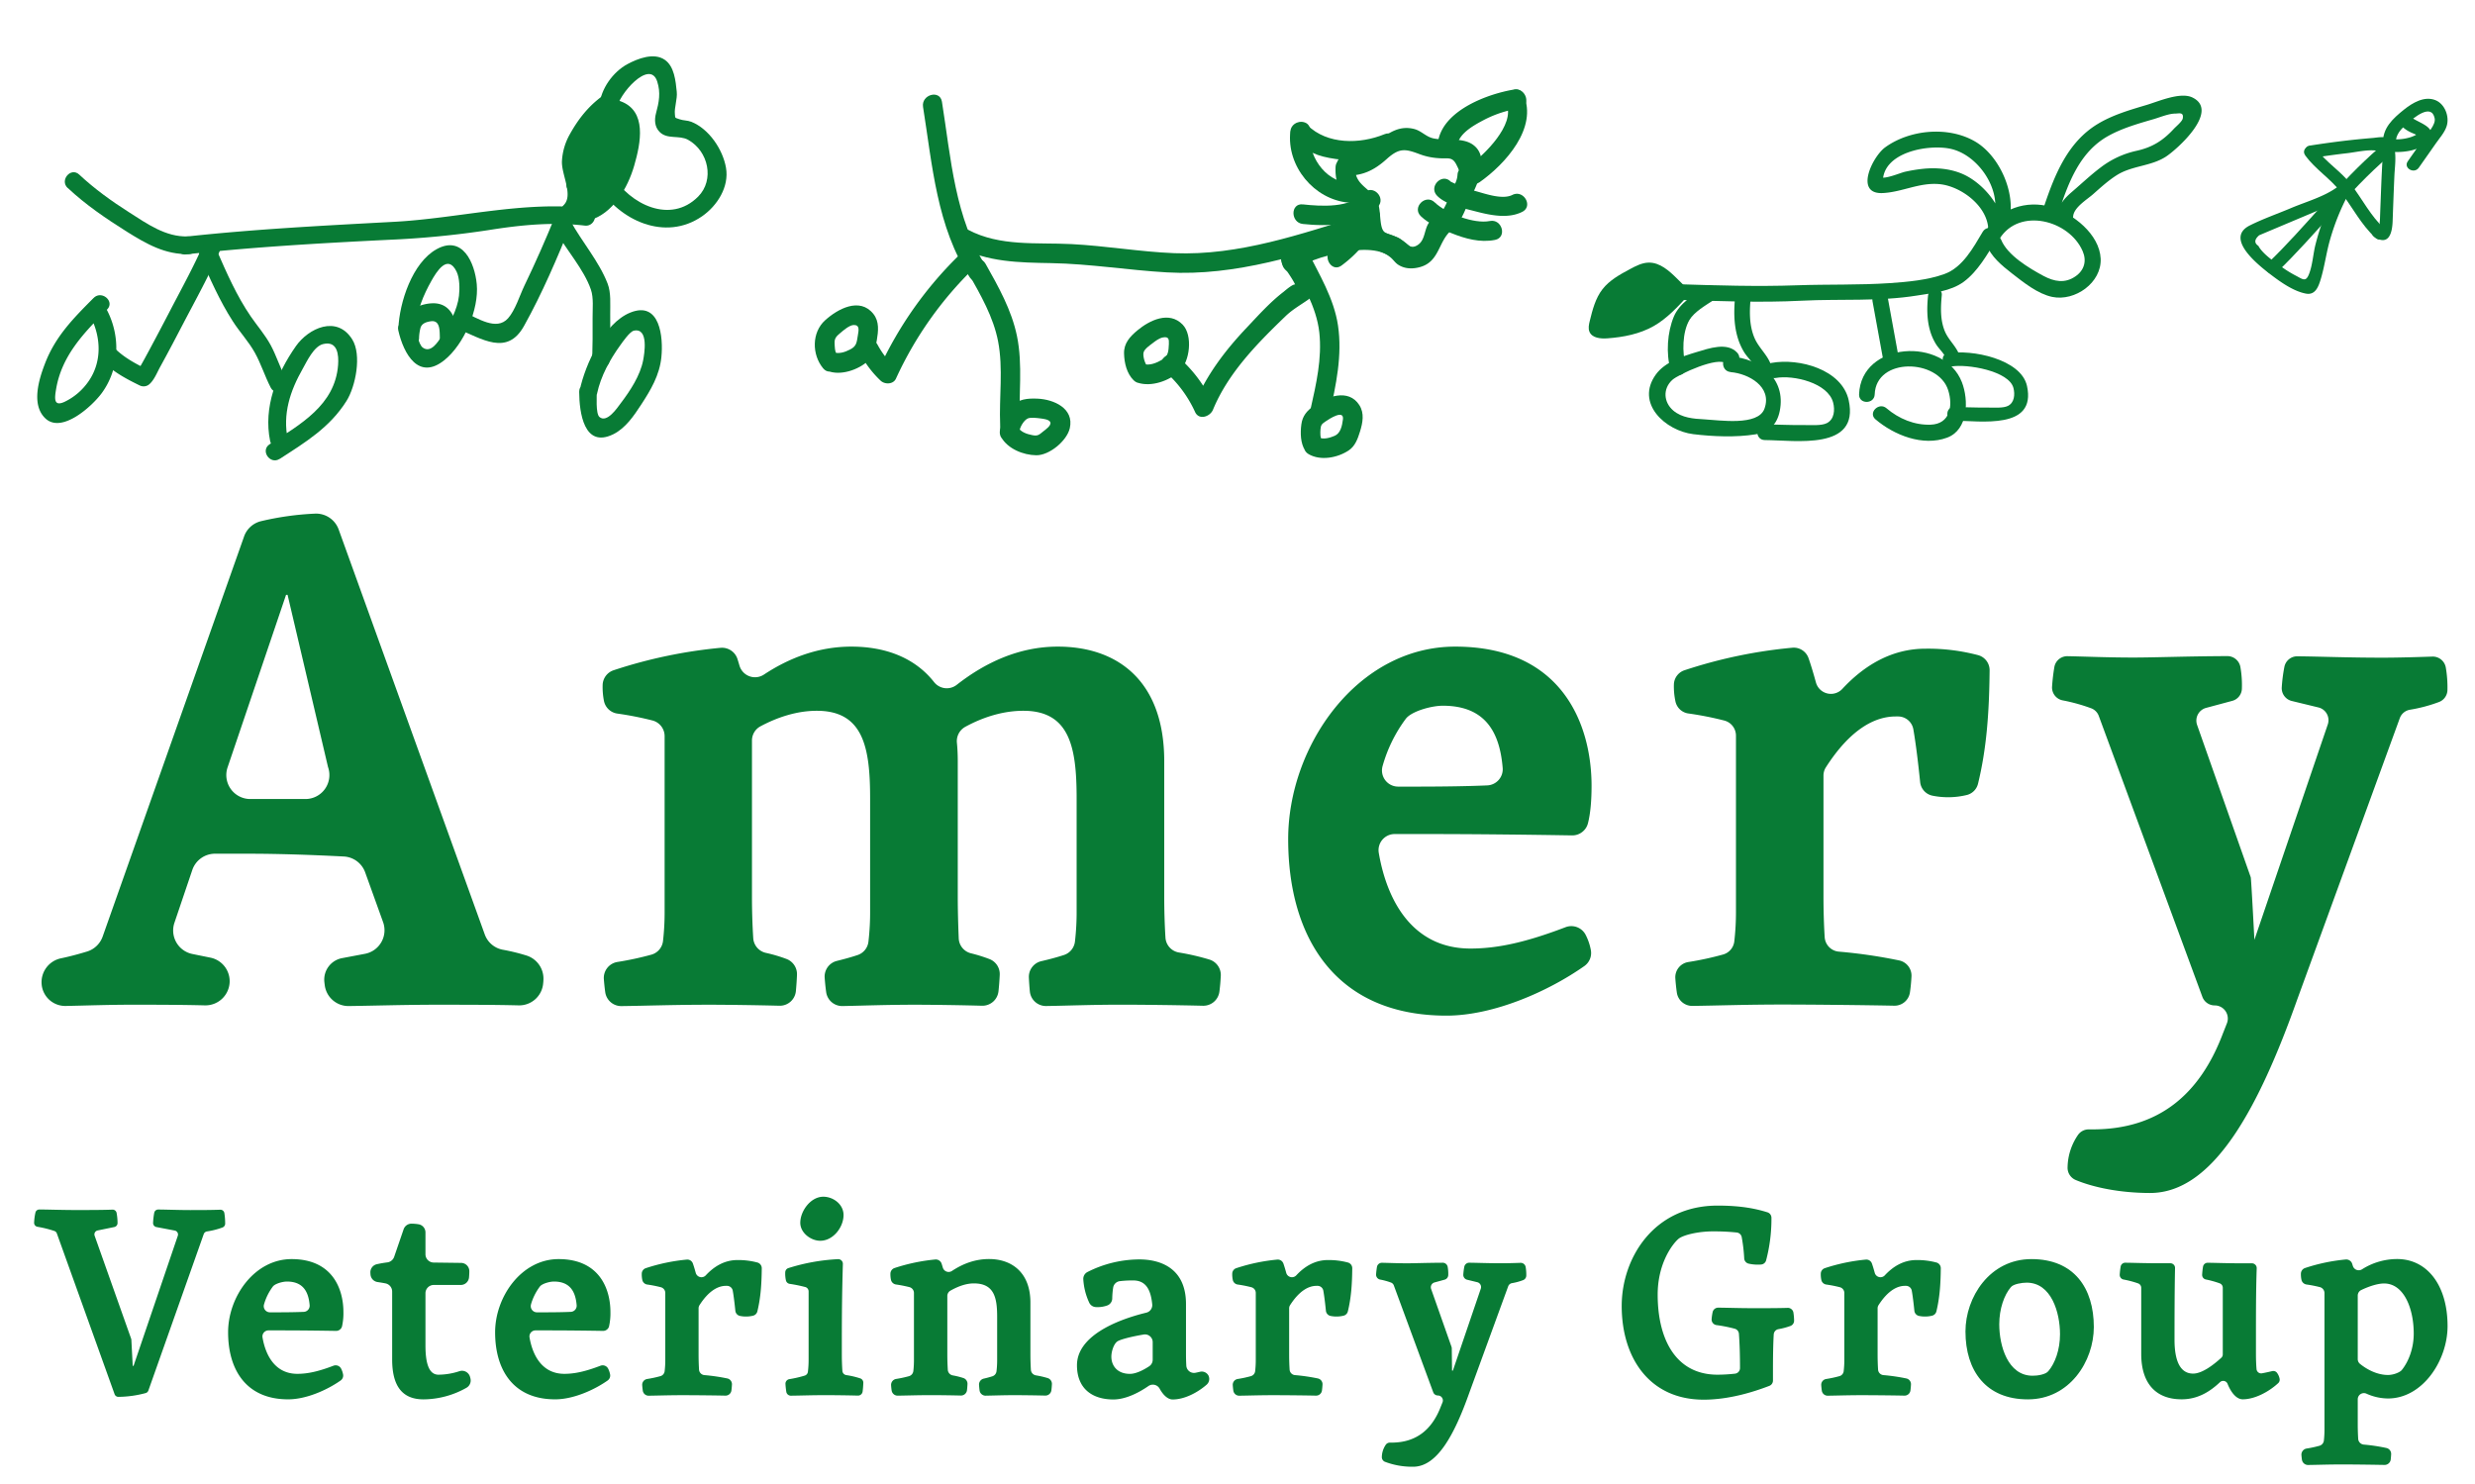 <svg id="Layer_1" data-name="Layer 1" xmlns="http://www.w3.org/2000/svg" viewBox="0 0 1634.62 980.02"><defs><style>.cls-1{fill:#087b35;}</style></defs><title>AmeryVets-logo-desktop</title><path class="cls-1" d="M1107.33,198c27.47.85,55.35,2,82.81.59,25.31-1.27,50.9.65,76-3.41,10.25-1.65,22.18-2.75,30.79-9.06,9.2-6.75,15.76-18.27,21.5-27.84,3.42-5.71-5.5-10.91-8.92-5.21-6.3,10.52-13.22,23.53-25.32,27.91-11,4-24.5,5.22-36,6-20.36,1.37-41,.72-61.35,1.44-26.4.94-53.07.08-79.47-.73-6.65-.21-6.64,10.12,0,10.32Z"/><path class="cls-1" d="M1114.9,191.23l-7.13-7.08c-5.29-5.24-11.45-10.86-18.9-10.71-4.4.08-8.47,2.22-12.36,4.3-6.66,3.58-13.52,7.32-18.16,13.29s-6.56,13.54-8.37,20.87c-.6,2.4-1.17,5-.19,7.28,1.79,4.1,7.33,4.61,11.8,4.28,10.62-.77,21.37-2.85,30.63-8.12,8.77-5,15.72-12.58,22.53-20"/><path class="cls-1" d="M1236.68,198.82l7.11,39c1.19,6.52,11.14,3.76,10-2.75l-7.11-39c-1.19-6.53-11.14-3.76-10,2.74Z"/><path class="cls-1" d="M1238.15,260.46c.86-24.66,42-23.57,48.54-2.73,3.29,10.44,1.18,22.26-11.51,22.75-10.81.41-21.12-3.93-29.24-10.85-5-4.29-12.36,3-7.3,7.3,12.25,10.44,31.29,18.08,47.34,12.12,14-5.2,14.36-24.78,9.73-36.68-11.71-30.11-66.67-26.77-67.88,8.09-.23,6.64,10.09,6.64,10.32,0Z"/><path class="cls-1" d="M1172.71,249.64c11.79-2.15,34.63,3.24,38,16.27,1.25,4.87.78,11-4.13,13.54-3.66,1.84-10.31,1.24-14.32,1.29-8.88.13-17.77-.37-26.65-.41-6.65,0-6.66,10.3,0,10.32,20,.09,62.7,7.17,55.37-26.3-4.47-20.36-32.79-28-51-24.66-6.52,1.19-3.76,11.14,2.75,9.95Z"/><path class="cls-1" d="M1143,245.77c11.6.92,27.67,9.54,22.33,24.18-4.22,11.58-29.7,7.53-39.78,7-7-.34-14.8-1-20.41-5.78-6.48-5.55-7-14.45-.67-20.25,4-3.66,30.75-16,35.6-10.66,4.48,4.93,11.76-2.39,7.3-7.3-6.59-7.25-18.79-2.83-26.75-.46-9.4,2.8-21,6.53-27,14.83-13.78,19.07,6.36,37.19,24.74,39.42,13,1.57,28.1,2.2,41,.12,9.11-1.46,14.31-6.51,16.1-15.5,4.27-21.51-13.16-34.43-32.51-36-6.62-.52-6.59,9.81,0,10.33Z"/><path class="cls-1" d="M1126.4,189.36c-7.66,5.14-17.23,10.94-20.91,19.74-4.32,10.32-5.26,24.45-2.14,35.13,1.86,6.36,11.83,3.65,10-2.75-2.46-8.42-2.22-22.1,2.35-30,3.2-5.51,10.75-9.75,15.95-13.23,5.49-3.68.33-12.63-5.21-8.92Z"/><path class="cls-1" d="M1146,195.63c-.86,8.84-1,17.9,1.42,26.52a40.9,40.9,0,0,0,4.55,10.54c2.53,4,6.52,7.15,8,11.8,2,6.32,11.94,3.62,9.95-2.74-2.27-7.29-8.42-11.89-11.29-18.87-3.56-8.62-3.18-18.15-2.28-27.25.64-6.61-9.68-6.56-10.33,0Z"/><path class="cls-1" d="M1288.7,242.08c10.28-1.88,38.19,2.82,41.09,14.18,1.08,4.24.67,9.63-3.61,11.8-3.18,1.61-9,1.08-12.47,1.13-7.75.11-15.5-.33-23.24-.36-5.79,0-5.8,9,0,9,17.43.08,54.66,6.24,48.26-22.93-3.89-17.75-36.58-24.39-52.42-21.5-5.69,1-3.28,9.71,2.39,8.68Z"/><path class="cls-1" d="M1273.4,195c-.76,7.7-.9,15.6,1.23,23.11a35.71,35.71,0,0,0,4,9.19c2.2,3.52,5.69,6.24,7,10.29,1.72,5.51,10.41,3.15,8.68-2.4-2-6.34-7.34-10.36-9.85-16.44-3.09-7.51-2.76-15.82-2-23.75.56-5.76-8.44-5.72-9,0Z"/><path class="cls-1" d="M1320.71,157.55c13.08-20.67,45.89-12.25,54.79,8.32,2.79,6.44,1.09,12.64-4.78,16.67-7,4.82-14,3.45-21.11-.33-9.34-5-23.81-13.61-27.93-23.84-2.45-6.09-12.44-3.43-10,2.74,3.44,8.56,10.12,14,17.31,19.62,7.51,5.82,16.88,13.37,26.4,15.36,15.06,3.14,32.74-9.42,32-25.27-.76-16.22-18.33-29.88-32.68-34.11-16.36-4.83-33.8,1.16-43,15.63-3.56,5.63,5.37,10.82,8.92,5.21Z"/><path class="cls-1" d="M1360.16,138.59c6.23-18.71,13.71-38.23,31.73-48.51,9.4-5.36,20.13-8.37,30.48-11.39,4.34-1.26,9.78-3.63,14.31-3.68,2.38,0,5.72-1.21,4.93,3.22-.37,2-4.44,5.3-5.79,6.76-7.31,7.91-14.26,12.28-24.79,14.62a59.9,59.9,0,0,0-23.58,10.93c-6.52,4.9-12.47,10.55-18.65,15.85-5.64,4.85-9.46,9-9.91,16.62-.39,6.64,9.93,6.61,10.32,0,.36-6,9.12-11.18,13.14-14.72,5-4.42,10-9,15.64-12.58,10.14-6.42,22.58-5.78,32.59-12.31,7.56-5,35.61-30.16,17.44-39-7.93-3.86-22.45,2.57-30.16,4.87-11.12,3.31-22.74,6.66-32.71,12.77-19.47,11.92-28,33.07-35,53.81-2.1,6.31,7.87,9,10,2.74Z"/><path class="cls-1" d="M1327.09,145.14c4.24-17.91-6.6-42.23-22.48-51.59-17.58-10.37-43.17-8.09-59.52,3.75-8.43,6.11-20.58,31.12-1.61,30.21,12.78-.61,24.2-7.13,37.45-5.89,13.84,1.29,31.18,13.95,32.21,29.1.45,6.59,10.78,6.64,10.32,0-1-14.84-14.37-30.46-27.84-36.06-7.85-3.26-16.57-4-25-3.22a100.45,100.45,0,0,0-12.42,2c-3.43.76-13.78,5.43-17.15,3.44l2.56,4.46c-1.59-21,30.8-26.54,45.5-22.86,17.29,4.32,32.26,25.84,28,43.88-1.52,6.46,8.43,9.22,10,2.75Z"/><path class="cls-1" d="M1503.78,179.83c25.46-24.45,46.89-53.33,73.69-76.38,4.11-3.53-1.86-9.46-6-6-26.8,23-48.23,51.93-73.69,76.38-3.91,3.76,2,9.71,6,6Z"/><path class="cls-1" d="M1544.08,123.25c-8.73,6.6-20.79,9.88-30.83,14.12-9,3.81-18.58,7.12-27.35,11.52-17.16,8.61,6.28,26.71,14.19,32.74,6.36,4.84,14.82,10.8,22.9,12.29,6.07,1.12,8.19-4.39,9.7-9.37,2.65-8.72,3.73-17.91,6.32-26.69a153.17,153.17,0,0,1,11.66-29c2.57-4.77-4.7-9-7.26-4.25a168.57,168.57,0,0,0-14,36.37c-1.72,6.44-2,14.05-4.48,20.19-2.12,5.31-4.11,3.23-8.7.87a75.62,75.62,0,0,1-8.14-4.93c-5-3.47-13.57-9.15-16.55-14.73q-4.24-2.85.54-7l5.85-2.47,10.25-4.32,21.95-9.25c6.15-2.59,12.84-4.73,18.21-8.79,4.26-3.23.07-10.54-4.25-7.27Z"/><path class="cls-1" d="M1522.42,102.59c6.78,9.27,16.71,15.33,23.66,24.39,7.86,10.25,13.16,21.21,22.82,30.13,4,3.67,9.94-2.26,5.95-6-9.34-8.63-14.49-19.4-22.11-29.32-6.74-8.78-16.52-14.56-23-23.5-3.16-4.33-10.47-.14-7.27,4.25Z"/><path class="cls-1" d="M1527.72,104.27c7.4-1.17,14.8-2.21,22.24-3.06,5.75-.66,13-2.4,18.77-1.82s4.82,5.06,4.57,9.79q-.16,3.24-.32,6.49c-.3,6.77-.55,13.55-.81,20.33-.12,3.13-.23,6.27-.34,9.4a20,20,0,0,0-.14,4c.73,3.91-.75-1.08.94,0-4.62-2.86-8.85,4.42-4.25,7.27,9.53,5.9,11.58-3.12,11.84-10.6.36-10.13.73-20.26,1.18-30.38.3-6.81,2.6-20.06-4.07-24.18-2.72-1.68-7.36-.62-10.17-.39q-7,.57-14.08,1.34c-9.23,1-18.42,2.27-27.59,3.71-5.34.84-3.07,8.95,2.23,8.12Z"/><path class="cls-1" d="M1582.28,94.9c-.3-6.33,3.81-10,8.21-13.83,3.15-2.76,15.4-13.44,17.5-2.88.86,4.3-5.11,10.3-7.32,13.45l-10.44,14.88c-3.12,4.44,4.18,8.65,7.27,4.25l11.31-16.12c2.49-3.57,5.91-7.3,7.17-11.57,1.83-6.2-1.25-14.36-7.42-16.9-7.41-3-15.29,1.79-20.9,6.27-7.45,6-14.28,12.24-13.8,22.45.26,5.39,8.68,5.43,8.42,0Z"/><path class="cls-1" d="M1580.67,100.33c7.83.43,20-1.19,24.27-8.89,4.61-8.36-10-10.7-13.84-15.24-3.53-4.12-9.46,1.86-5.95,6a21.33,21.33,0,0,0,6.46,4.92c2.24,1.17,5.4,2,7.08,3.94l-1.23-3c0-.43-1.75,1-2.19,1.22a21.19,21.19,0,0,1-4.88,1.8,30.32,30.32,0,0,1-9.72.87c-5.41-.3-5.39,8.12,0,8.41Z"/><path class="cls-1" d="M40.4,632.9c5.7-1.2,11.37-2.72,17.1-4.46a15.87,15.87,0,0,0,10.3-9.88l93.39-264.21a15.83,15.83,0,0,1,11.1-10.11,191,191,0,0,1,35.58-5,15.88,15.88,0,0,1,15.8,10.45l96.47,267.4A15.66,15.66,0,0,0,332,627.24a132.49,132.49,0,0,1,15.59,3.8,16,16,0,0,1,11.3,16.44c0,.66-.09,1.3-.15,1.95A15.87,15.87,0,0,1,342.52,664c-16.19-.42-37-.42-53.85-.42-21.28,0-40.38.62-58.31.87a15.77,15.77,0,0,1-15.86-13.63c-.1-.77-.2-1.54-.28-2.31a14.44,14.44,0,0,1,11.7-15.7l15.13-2.86A15.84,15.84,0,0,0,253,609l-11.83-32.87a15.86,15.86,0,0,0-14.12-10.45c-21.7-1.12-43.66-1.84-63.13-1.84H142a15.84,15.84,0,0,0-15,10.76l-11.8,34.87a15.84,15.84,0,0,0,11.83,20.59L139,632.49a15.87,15.87,0,0,1,12.62,16.93h0A16,16,0,0,1,135.3,664c-16-.43-35.08-.43-48-.43-15.67,0-30.23.55-43.9.82a15.65,15.65,0,0,1-15.83-13.63v-.07A16.08,16.08,0,0,1,40.4,632.9ZM165.3,527.72h36.41a15.83,15.83,0,0,0,14.93-21.12L189.93,392.86h-1L150.31,506.8A15.83,15.83,0,0,0,165.3,527.72Z"/><path class="cls-1" d="M407.83,635.33a206.21,206.21,0,0,0,22.42-4.83,10.6,10.6,0,0,0,7.64-9,168.25,168.25,0,0,0,1.06-20V486.22a10.7,10.7,0,0,0-8-10.37,215.61,215.61,0,0,0-23.18-4.56,10.52,10.52,0,0,1-8.87-8.28,47.15,47.15,0,0,1-.87-10.89,10.56,10.56,0,0,1,7.3-9.47,320.67,320.67,0,0,1,70.53-14.79,10.76,10.76,0,0,1,6.62,1.55h0a10.63,10.63,0,0,1,4.56,5.76c.43,1.34.88,2.83,1.34,4.41a10.7,10.7,0,0,0,16.19,5.93c16.75-11.07,36.15-18.45,57.71-18.45,22.52,0,41.9,7.3,54.61,23.4a10.67,10.67,0,0,0,15,1.83c18.64-14.59,41.07-25.23,66.71-25.23,40,0,70.32,23.11,70.32,75.61v89.11c0,9.77.27,18.72.81,27.47a10.63,10.63,0,0,0,8.82,9.82,157.59,157.59,0,0,1,20.26,4.69,10.67,10.67,0,0,1,7.46,10.8c-.18,3.52-.48,7.15-.92,10.43a10.68,10.68,0,0,1-10.85,9.26c-15.39-.38-40.11-.7-53.52-.7-19.74,0-35.6.65-50,.88a10.67,10.67,0,0,1-10.81-9.6c-.28-2.86-.5-6-.65-9.19a10.62,10.62,0,0,1,8.23-10.83c5.17-1.19,10.36-2.57,15-4.09a10.63,10.63,0,0,0,7.21-8.93,168,168,0,0,0,1.1-20.38V527.24c0-33.24-4.34-57.8-35.16-57.8-13.7,0-27,4.38-38.38,10.6A10.8,10.8,0,0,0,632,490.62q.56,5.75.56,12.05v89.11c0,9.93.28,19,.63,27.89a10.63,10.63,0,0,0,8,9.92,103.53,103.53,0,0,1,12.35,3.85,10.62,10.62,0,0,1,6.74,10.36c-.17,3.67-.45,7.51-.84,11a10.68,10.68,0,0,1-10.9,9.44c-13.16-.36-32.59-.66-44-.66-19.49,0-35.19.63-48.13.87a10.67,10.67,0,0,1-10.76-9.16c-.42-3-.76-6.3-1-9.65a10.63,10.63,0,0,1,8.07-11c4.86-1.2,9.46-2.46,13.76-3.9a10.56,10.56,0,0,0,7.09-8.88,168.61,168.61,0,0,0,1.1-20.41V527.24c0-33.24-4.33-57.8-35.16-57.8-13.2,0-26,4.24-37.32,10.29a10.64,10.64,0,0,0-5.55,9.39V591.78c0,9.9.28,19,.84,27.83a10.67,10.67,0,0,0,8.35,9.72,99.61,99.61,0,0,1,13.54,4,10.7,10.7,0,0,1,7,10.41c-.14,3.64-.4,7.44-.73,10.88a10.66,10.66,0,0,1-10.9,9.62c-13.91-.36-34.6-.66-46-.66-23.62,0-42.08.69-58.28.9a10.68,10.68,0,0,1-10.73-9.16c-.37-2.65-.68-5.57-.91-8.54A10.68,10.68,0,0,1,407.83,635.33Z"/><path class="cls-1" d="M850.78,554.21c0-61.65,45.75-127.15,110.3-127.15,70.8,0,90.07,51.53,90.07,92,0,9.49-.71,18.28-2.43,24.84a10.42,10.42,0,0,1-3.12,5.07h0a10.6,10.6,0,0,1-7.34,2.77c-27.43-.45-63-.89-96.45-.89H921.14a10.64,10.64,0,0,0-10.54,12.35c5.39,31.64,22.26,63.27,60.59,63.27,18.54,0,37.48-4.45,62.76-14.09a10.67,10.67,0,0,1,13.19,4.84,36.35,36.35,0,0,1,3.51,10.11,10.55,10.55,0,0,1-4.27,10.71c-23.54,16.57-59.8,32.74-91.09,32.74C882.08,670.77,850.78,619.24,850.78,554.21Zm62.38-48.36a10.68,10.68,0,0,0,10.23,13.68h11.68c18.81,0,35.18-.27,47.26-.81a10.69,10.69,0,0,0,10.11-11.62c-1.9-22.7-10.84-41-39.55-41-6.93,0-18.73,3.1-23.51,7.6a10,10,0,0,0-1.08,1.25A95.15,95.15,0,0,0,913.16,505.85Z"/><path class="cls-1" d="M1115,635.39a205.24,205.24,0,0,0,23.09-5,10.22,10.22,0,0,0,7.34-8.7,168.9,168.9,0,0,0,1.09-20.31V485.89a10.3,10.3,0,0,0-7.7-10,217.48,217.48,0,0,0-23.75-4.68,10.16,10.16,0,0,1-8.53-8,47.11,47.11,0,0,1-1-11.46,10.19,10.19,0,0,1,7-9.08,320.09,320.09,0,0,1,71.23-14.88,10.27,10.27,0,0,1,6.66,1.7h0a10.35,10.35,0,0,1,4,5.13c1.52,4.29,3.26,10.1,4.91,16.12a10.27,10.27,0,0,0,17.5,4.17c14.17-15.24,32.32-26.48,54.85-26.48a129.7,129.7,0,0,1,34.86,4.29,10.3,10.3,0,0,1,7.49,10c-.26,28.64-2.1,52.06-7.62,74.75a10.13,10.13,0,0,1-7.36,7.57,52.31,52.31,0,0,1-22.9.44,10.25,10.25,0,0,1-8-9c-1.14-11.12-2.68-24.39-4.48-34.79a10.25,10.25,0,0,0-10.09-8.5H1252c-13.53,0-29.77,8.14-46.1,33.6a10.18,10.18,0,0,0-1.58,5.5v79.39c0,9.7.26,18.6.8,27.29a10.23,10.23,0,0,0,9.32,9.54,337.12,337.12,0,0,1,40,5.84,10.25,10.25,0,0,1,8,10.58c-.19,3.53-.51,7.15-1,10.39a10.27,10.27,0,0,1-10.37,8.9c-20.22-.41-55-.77-74.17-.77-23.81,0-42.72.7-59.12.91a10.28,10.28,0,0,1-10.31-8.8c-.42-2.93-.77-6.21-1-9.53A10.17,10.17,0,0,1,1115,635.39Z"/><path class="cls-1" d="M1365.54,770.77a38.79,38.79,0,0,1,6.93-21.27,8.61,8.61,0,0,1,7-3.59h2.53c43.35,0,70.8-22.64,86.21-63.58l2.55-6.45a8.67,8.67,0,0,0-8.06-11.85h0a8.67,8.67,0,0,1-8.14-5.67l-68.4-185.48a8.54,8.54,0,0,0-4.8-5,118.72,118.72,0,0,0-19.07-5.32,8.68,8.68,0,0,1-7-9.06,128.89,128.89,0,0,1,1.5-12.87,8.68,8.68,0,0,1,8.73-7.24c12,.23,26.71.89,43.44.89,14.27,0,34.33-.83,62.09-.95a8.73,8.73,0,0,1,8.61,7.14,69,69,0,0,1,1,14.43,8.58,8.58,0,0,1-6.41,8l-17.24,4.63a8.69,8.69,0,0,0-5.93,11.26l35.43,100.61c.32.89,2.41,41.32,2.41,41.32l48.47-142.26a8.67,8.67,0,0,0-6.16-11.22l-17.63-4.28a8.68,8.68,0,0,1-6.61-9,106.09,106.09,0,0,1,1.73-13.51,8.68,8.68,0,0,1,8.6-7c16.08.18,33.95.92,55.89.92,10.42,0,21.52-.33,33.28-.72a8.72,8.72,0,0,1,8.86,7.3,78,78,0,0,1,1.07,14.82,8.62,8.62,0,0,1-5.44,7.82,101.11,101.11,0,0,1-19.39,5.17,8.63,8.63,0,0,0-6.64,5.55l-67.62,185.47c-26,73.22-55.87,128.13-97.29,128.13-19.56,0-37.32-3.6-49.25-8.62A8.76,8.76,0,0,1,1365.54,770.77Z"/><path class="cls-1" d="M35.88,813a73.11,73.11,0,0,0-11.12-2.76,2.66,2.66,0,0,1-2.23-2.73,39,39,0,0,1,.87-6.66A2.66,2.66,0,0,1,26,798.81c7.29.06,15.12.36,24.48.36,7.52,0,17.24,0,23.8-.26A2.65,2.65,0,0,1,77,801.05a36.49,36.49,0,0,1,.63,6.72,2.67,2.67,0,0,1-2.13,2.63l-11,2.26a2.66,2.66,0,0,0-2,3.5l24.11,68a2.38,2.38,0,0,1,.15.75l.9,17.19h.55l29.22-85.9a2.66,2.66,0,0,0-2-3.47l-12.15-2.31a2.67,2.67,0,0,1-2.18-2.73,47.31,47.31,0,0,1,.76-6.67,2.67,2.67,0,0,1,2.63-2.18c6.56.06,13.68.36,21.1.36,5.77,0,14.06,0,19.85-.24a2.65,2.65,0,0,1,2.74,2.22,44.59,44.59,0,0,1,.53,7,2.71,2.71,0,0,1-1.77,2.52,50.93,50.93,0,0,1-10.2,2.6,2.72,2.72,0,0,0-2.18,1.76L98,918.38a2.68,2.68,0,0,1-1.79,1.68,71.48,71.48,0,0,1-18,2.5,2.65,2.65,0,0,1-2.53-1.77L37.57,814.68A2.7,2.7,0,0,0,35.88,813Z"/><path class="cls-1" d="M150.65,879.92c0-23.44,17.39-48.34,41.92-48.34,26.92,0,34.24,19.59,34.24,35a39.56,39.56,0,0,1-.92,9.44,3.87,3.87,0,0,1-1.19,1.93h0a4,4,0,0,1-2.79,1.05c-10.42-.17-24-.34-36.66-.34h-7.86a4,4,0,0,0-4,4.7c2.05,12,8.46,24,23,24,7.05,0,14.25-1.69,23.86-5.36a4.06,4.06,0,0,1,5,1.84,14,14,0,0,1,1.33,3.85,4,4,0,0,1-1.62,4.07c-8.95,6.3-22.73,12.44-34.62,12.44C162.55,924.22,150.65,904.63,150.65,879.92Zm23.71-18.39a4.06,4.06,0,0,0,3.89,5.2h4.44c7.15,0,13.37-.1,18-.31A4.06,4.06,0,0,0,204.5,862c-.73-8.62-4.12-15.59-15-15.59-2.63,0-7.12,1.18-8.93,2.89a2.61,2.61,0,0,0-.41.47A36.14,36.14,0,0,0,174.36,861.53Z"/><path class="cls-1" d="M259,897.86V853a5.49,5.49,0,0,0-4.47-5.39c-1.63-.32-3.4-.61-5.15-.87a5.45,5.45,0,0,1-4.66-4.78c-.06-.52-.09-1.05-.11-1.57a5.46,5.46,0,0,1,4.31-5.44c2.21-.5,4.51-.9,6.83-1.19a5.51,5.51,0,0,0,4.57-3.67l6.25-18.2a5.5,5.5,0,0,1,5.33-3.71,30.77,30.77,0,0,1,4.51.39A5.46,5.46,0,0,1,281,814v14.37a5.48,5.48,0,0,0,5.42,5.49l18.13.23a5.48,5.48,0,0,1,5.42,5.57c0,1.33-.09,2.64-.2,4a5.47,5.47,0,0,1-5.47,5H286.5A5.49,5.49,0,0,0,281,854.1v34.6c0,12.82,2.75,19.23,8.6,19.23a45.14,45.14,0,0,0,13.88-2.33,5.49,5.49,0,0,1,6.88,3.54,13.21,13.21,0,0,1,.41,1.59,5.52,5.52,0,0,1-2.63,5.8,58.41,58.41,0,0,1-28.42,7.69C265.26,924.22,259,914.89,259,897.86Z"/><path class="cls-1" d="M327,879.92c0-23.44,17.39-48.34,41.92-48.34,26.92,0,34.24,19.59,34.24,35a39.56,39.56,0,0,1-.92,9.44,3.87,3.87,0,0,1-1.19,1.93h0a4,4,0,0,1-2.79,1.05c-10.42-.17-24-.34-36.66-.34h-7.86a4,4,0,0,0-4,4.7c2.05,12,8.46,24,23,24,7.05,0,14.25-1.69,23.86-5.36a4.06,4.06,0,0,1,5,1.84,14,14,0,0,1,1.33,3.85,4,4,0,0,1-1.62,4.07c-8.95,6.3-22.73,12.44-34.62,12.44C338.87,924.22,327,904.63,327,879.92Zm23.71-18.39a4.06,4.06,0,0,0,3.89,5.2H359c7.15,0,13.37-.1,18-.31a4.06,4.06,0,0,0,3.85-4.42c-.73-8.62-4.12-15.59-15-15.59-2.63,0-7.12,1.18-8.93,2.89a2.61,2.61,0,0,0-.41.47A36.14,36.14,0,0,0,350.68,861.53Z"/><path class="cls-1" d="M427.41,910.77a76.21,76.21,0,0,0,8.77-1.89,3.85,3.85,0,0,0,2.79-3.3,63.09,63.09,0,0,0,.42-7.72V853.94a3.91,3.91,0,0,0-2.93-3.78,80,80,0,0,0-9-1.78,3.87,3.87,0,0,1-3.24-3,17.52,17.52,0,0,1-.36-4.36,3.88,3.88,0,0,1,2.66-3.45,122.12,122.12,0,0,1,27.08-5.66,3.91,3.91,0,0,1,2.53.65h0a3.9,3.9,0,0,1,1.51,2c.58,1.63,1.24,3.84,1.87,6.13a3.91,3.91,0,0,0,6.65,1.59c5.39-5.8,12.29-10.07,20.85-10.07a49.14,49.14,0,0,1,13.25,1.63,3.91,3.91,0,0,1,2.85,3.81c-.1,10.89-.8,19.79-2.9,28.42a3.84,3.84,0,0,1-2.79,2.87,19.89,19.89,0,0,1-8.71.17,3.89,3.89,0,0,1-3.05-3.42c-.44-4.22-1-9.27-1.71-13.22a3.88,3.88,0,0,0-3.83-3.23h-.62c-5.14,0-11.31,3.09-17.52,12.77a3.85,3.85,0,0,0-.6,2.09V894.2c0,3.68.1,7.07.3,10.37a3.9,3.9,0,0,0,3.55,3.63,126.28,126.28,0,0,1,15.19,2.22,3.88,3.88,0,0,1,3,4c-.07,1.34-.19,2.71-.36,3.95a3.91,3.91,0,0,1-3.94,3.38c-7.69-.16-20.9-.29-28.2-.29-9.05,0-16.24.26-22.47.34a3.89,3.89,0,0,1-3.92-3.34c-.16-1.11-.3-2.36-.39-3.62A3.88,3.88,0,0,1,427.41,910.77Z"/><path class="cls-1" d="M521.34,910.87a77,77,0,0,0,10.1-2.33,3,3,0,0,0,2.14-2.54,63,63,0,0,0,.47-8.14V853a3,3,0,0,0-2.32-3,98.3,98.3,0,0,0-10.1-2.06,3,3,0,0,1-2.57-2.33,20.64,20.64,0,0,1-.44-5.44,3,3,0,0,1,2.06-2.65,130,130,0,0,1,32.79-5.9,3.06,3.06,0,0,1,2.21.8l0,0a3.08,3.08,0,0,1,1,2.35c-.52,17.64-.69,31.7-.69,51.32v8.06c0,4,.12,7.66.36,11.24a3.05,3.05,0,0,0,2.59,2.81,55.34,55.34,0,0,1,9.24,2.17,3,3,0,0,1,2,3c-.07,1.92-.23,4-.47,5.72a3.07,3.07,0,0,1-3.11,2.64c-5.83-.16-15.78-.29-21.28-.29-9.42,0-16.68.29-23,.35a3.05,3.05,0,0,1-3-2.56,52.39,52.39,0,0,1-.56-5.21A3.05,3.05,0,0,1,521.34,910.87Zm7.21-103.28c0-7.69,6.78-17.21,15.2-17.21,6.59,0,13.37,5,13.37,12.09,0,8-6.78,17-15.38,17C535.69,819.49,528.55,814.37,528.55,807.59Z"/><path class="cls-1" d="M591.76,910.75a76.51,76.51,0,0,0,8.58-1.84,4,4,0,0,0,2.88-3.41,63.62,63.62,0,0,0,.4-7.64V854a4,4,0,0,0-3-3.91,84.13,84.13,0,0,0-8.84-1.74,4,4,0,0,1-3.35-3.13,17.54,17.54,0,0,1-.35-4.18,4,4,0,0,1,2.75-3.57,122.43,122.43,0,0,1,26.85-5.63,4,4,0,0,1,2.49.59h0a4,4,0,0,1,1.72,2.17c.25.76.51,1.62.79,2.57a4,4,0,0,0,6.05,2.23c7.22-4.76,15.2-7.86,24.53-7.86,14.83,0,27.28,8.79,27.28,28.74V894.2c0,3.72.11,7.13.31,10.47a4,4,0,0,0,3.33,3.7,58.87,58.87,0,0,1,7.75,1.79,4,4,0,0,1,2.81,4.07c-.07,1.36-.18,2.76-.35,4a4,4,0,0,1-4.09,3.49c-5.84-.15-15.24-.27-20.19-.27-7.67,0-13.73.24-19.1.33a4,4,0,0,1-4.06-3.52c-.14-1.11-.26-2.34-.34-3.58a4,4,0,0,1,3.11-4.16c2-.44,4-1,5.73-1.54a4,4,0,0,0,2.7-3.36,64.25,64.25,0,0,0,.42-7.79v-28.2c0-12.63-2-22-15.38-22-5,0-10.32,1.86-15.53,4.82a4.06,4.06,0,0,0-2,3.51V894.2c0,3.73.11,7.15.32,10.5a4,4,0,0,0,3.27,3.69,50.49,50.49,0,0,1,7,1.74,4,4,0,0,1,2.73,4c-.07,1.36-.17,2.76-.32,4a4,4,0,0,1-4.09,3.56c-5.68-.14-14.46-.26-19.5-.26-9,0-16,.26-22.19.34a4,4,0,0,1-4-3.45c-.15-1-.27-2.16-.35-3.31A4,4,0,0,1,591.76,910.75Z"/><path class="cls-1" d="M711.29,901.7c0-18.86,25-29.69,45.82-34.75a5.12,5.12,0,0,0,3.88-5.49c-.93-9.56-4.11-15.78-12.54-15.78a70,70,0,0,0-8.84.47,5.1,5.1,0,0,0-4.41,4.2,52.37,52.37,0,0,0-.62,7.24,5,5,0,0,1-3.39,4.65,18.82,18.82,0,0,1-7.81,1,5.11,5.11,0,0,1-4-2.89,42.41,42.41,0,0,1-3.91-15.44,5.05,5.05,0,0,1,2.71-4.78,76.25,76.25,0,0,1,34.35-8.34c11.35,0,30.76,4,30.76,29.48v33c0,2.29.06,5,.21,7.66a5.09,5.09,0,0,0,6.1,4.72c1-.2,2-.42,2.91-.64a5,5,0,0,1,5.82,2.92l0,.07a5,5,0,0,1-1.5,5.6c-6.17,5.34-14.7,9.69-22.36,9.69-3.07,0-6.13-2.72-8.56-7.1a5.12,5.12,0,0,0-7.37-1.81c-7.71,5.34-16,8.91-23.25,8.91C720.26,924.22,711.29,916.17,711.29,901.7Zm35,5.68c3.56,0,8.3-2.1,12.67-5a5.13,5.13,0,0,0,2.34-4.29V886.39a5.1,5.1,0,0,0-5.94-5c-8.69,1.47-16.18,3.43-17.68,4.78C735.45,888,734,892.73,734,896,734,902.07,738,907.38,746.26,907.38Z"/><path class="cls-1" d="M817.4,910.77a76.87,76.87,0,0,0,8.78-1.89,3.88,3.88,0,0,0,2.79-3.3,65.17,65.17,0,0,0,.41-7.72V853.94a3.9,3.9,0,0,0-2.93-3.78,79.84,79.84,0,0,0-9-1.78,3.85,3.85,0,0,1-3.24-3,17.54,17.54,0,0,1-.37-4.36,3.87,3.87,0,0,1,2.67-3.45,122,122,0,0,1,27.07-5.66,3.94,3.94,0,0,1,2.54.65h0a4,4,0,0,1,1.52,2c.57,1.63,1.24,3.84,1.86,6.13a3.92,3.92,0,0,0,6.66,1.59c5.38-5.8,12.28-10.07,20.85-10.07a49.19,49.19,0,0,1,13.25,1.63,3.9,3.9,0,0,1,2.84,3.81c-.09,10.89-.79,19.79-2.89,28.42a3.86,3.86,0,0,1-2.8,2.87,19.89,19.89,0,0,1-8.71.17,3.89,3.89,0,0,1-3-3.42c-.43-4.22-1-9.27-1.7-13.22a3.9,3.9,0,0,0-3.84-3.23h-.61c-5.14,0-11.32,3.09-17.52,12.77a3.86,3.86,0,0,0-.61,2.09V894.2c0,3.68.1,7.07.31,10.37a3.9,3.9,0,0,0,3.54,3.63,126,126,0,0,1,15.19,2.22,3.89,3.89,0,0,1,3,4c-.08,1.34-.2,2.71-.37,3.95a3.89,3.89,0,0,1-3.94,3.38c-7.68-.16-20.9-.29-28.19-.29-9.06,0-16.25.26-22.48.34a3.91,3.91,0,0,1-3.92-3.34c-.16-1.11-.29-2.36-.38-3.62A3.87,3.87,0,0,1,817.4,910.77Z"/><path class="cls-1" d="M912.64,962.24a14.82,14.82,0,0,1,2.63-8.09,3.26,3.26,0,0,1,2.68-1.36h1c16.48,0,26.92-8.61,32.78-24.17l1-2.45a3.3,3.3,0,0,0-3.07-4.51h0a3.3,3.3,0,0,1-3.09-2.15l-26-70.51a3.19,3.19,0,0,0-1.82-1.9,43.85,43.85,0,0,0-7.25-2,3.32,3.32,0,0,1-2.66-3.45c.12-1.69.32-3.39.57-4.89a3.31,3.31,0,0,1,3.32-2.75c4.55.08,10.16.34,16.52.34,5.42,0,13.05-.32,23.6-.37a3.32,3.32,0,0,1,3.27,2.72,25.52,25.52,0,0,1,.38,5.48,3.25,3.25,0,0,1-2.43,3L947.43,847a3.3,3.3,0,0,0-2.25,4.28l13.47,38.24a3.19,3.19,0,0,1,.18,1.06l.18,14.65h.55L978,851.1a3.3,3.3,0,0,0-2.34-4.26l-6.7-1.63a3.3,3.3,0,0,1-2.52-3.42,39.78,39.78,0,0,1,.66-5.14,3.31,3.31,0,0,1,3.27-2.68c6.11.07,12.9.36,21.24.36,4,0,8.18-.13,12.65-.28a3.33,3.33,0,0,1,3.37,2.77,29.22,29.22,0,0,1,.41,5.64,3.27,3.27,0,0,1-2.07,3,37.87,37.87,0,0,1-7.37,2,3.26,3.26,0,0,0-2.52,2.11L970.36,920c-9.88,27.83-21.24,48.71-37,48.71a50.46,50.46,0,0,1-18.72-3.28A3.33,3.33,0,0,1,912.64,962.24Z"/><path class="cls-1" d="M1071.06,862.52c0-31.49,21.06-66.28,63.35-66.28,14.6,0,24.53,1.8,32.94,4.45a3.77,3.77,0,0,1,2.6,3.6,107.64,107.64,0,0,1-3.51,28.1,3.74,3.74,0,0,1-3.31,2.77,27.64,27.64,0,0,1-8.16-.56,3.79,3.79,0,0,1-3-3.42,107.2,107.2,0,0,0-1.66-14.16,3.74,3.74,0,0,0-3.27-3,144.08,144.08,0,0,0-15.79-.75c-9.7,0-19.59,2.38-22.7,4.94-4.4,3.85-13.73,16.66-13.73,36.8,0,29.12,11.71,52.92,39.54,52.92a107.52,107.52,0,0,0,11.54-.68,3.72,3.72,0,0,0,3.29-3.71h0c0-9.43-.27-16.49-.71-22.64a3.74,3.74,0,0,0-2.79-3.34,94,94,0,0,0-12-2.39,3.71,3.71,0,0,1-3.24-3.94,33.83,33.83,0,0,1,.67-4.65,3.76,3.76,0,0,1,3.7-2.93c6.89.06,13.88.35,23.69.35,6.85,0,16.23,0,22.15-.21a3.72,3.72,0,0,1,3.81,3.14,37.58,37.58,0,0,1,.45,5.28,3.71,3.71,0,0,1-2.43,3.53,47.71,47.71,0,0,1-7.91,2.11,3.75,3.75,0,0,0-3.11,3.44c-.38,6.11-.51,14.82-.51,24.45v6.07a3.73,3.73,0,0,1-2.37,3.48c-10.59,4.09-26.76,9.13-43.4,9.13C1089.37,924.41,1071.06,896.76,1071.06,862.52Z"/><path class="cls-1" d="M1206.11,910.77a76.21,76.21,0,0,0,8.77-1.89,3.85,3.85,0,0,0,2.79-3.3,63.09,63.09,0,0,0,.42-7.72V853.94a3.91,3.91,0,0,0-2.93-3.78,80.28,80.28,0,0,0-9-1.78,3.87,3.87,0,0,1-3.25-3,17.52,17.52,0,0,1-.36-4.36,3.88,3.88,0,0,1,2.66-3.45,122.24,122.24,0,0,1,27.08-5.66,3.91,3.91,0,0,1,2.53.65h0a3.9,3.9,0,0,1,1.51,2c.58,1.63,1.24,3.84,1.87,6.13a3.91,3.91,0,0,0,6.65,1.59c5.39-5.8,12.29-10.07,20.85-10.07a49.08,49.08,0,0,1,13.25,1.63,3.9,3.9,0,0,1,2.85,3.81c-.1,10.89-.8,19.79-2.89,28.42a3.86,3.86,0,0,1-2.8,2.87,19.89,19.89,0,0,1-8.71.17,3.89,3.89,0,0,1-3.05-3.42c-.44-4.22-1-9.27-1.71-13.22a3.88,3.88,0,0,0-3.83-3.23h-.61c-5.15,0-11.32,3.09-17.53,12.77a3.85,3.85,0,0,0-.6,2.09V894.2c0,3.68.1,7.07.31,10.37a3.88,3.88,0,0,0,3.54,3.63,126,126,0,0,1,15.19,2.22,3.87,3.87,0,0,1,3,4c-.07,1.34-.19,2.71-.36,3.95a3.91,3.91,0,0,1-3.94,3.38c-7.69-.16-20.9-.29-28.2-.29-9,0-16.24.26-22.47.34a3.9,3.9,0,0,1-3.92-3.34c-.16-1.11-.29-2.36-.38-3.62A3.86,3.86,0,0,1,1206.11,910.77Z"/><path class="cls-1" d="M1298.1,879.37c0-22.52,15.93-47.79,43.58-47.79,28.19,0,41.19,19.22,41.19,44.86,0,22.52-15.93,47.78-43.57,47.78S1298.1,905.37,1298.1,879.37Zm54.75,26.18c4.39-5.13,7.69-14.1,7.69-24.35,0-14.28-5.68-34.06-22-34.06-3.29,0-8.78.92-10.43,2.93-4.4,5.13-7.69,14.28-7.69,24.54,0,14.28,5.67,34,22,34C1345.7,908.66,1351.2,907.75,1352.85,905.55Z"/><path class="cls-1" d="M1414.18,894.2V850.54a3.12,3.12,0,0,0-2.06-2.92,67.73,67.73,0,0,0-9.67-2.56,3.09,3.09,0,0,1-2.47-3.21,46.17,46.17,0,0,1,.61-5.33,3.08,3.08,0,0,1,3.06-2.55c6.36.07,13.1.36,23,.36h6.79a3.07,3.07,0,0,1,2.17.9h0a3,3,0,0,1,.9,2.23c-.34,16.78-.34,37-.34,47.4,0,14.83,4.21,22.34,12.27,22.34,5.71,0,12.89-5.23,18.6-10.44a3,3,0,0,0,1-2.26v-44a3.09,3.09,0,0,0-2-2.9,64.63,64.63,0,0,0-9.18-2.56,3.08,3.08,0,0,1-2.45-3.2,46.65,46.65,0,0,1,.6-5.35A3.1,3.1,0,0,1,1458,834c6.33.07,12.89.36,22.62.36h6.68a3.07,3.07,0,0,1,2.07.8l.08.07a3.07,3.07,0,0,1,1,2.38c-.5,15-.5,29.17-.5,47.1v9.52c0,3,.1,6.69.38,10A3.08,3.08,0,0,0,1494,907c2.27-.42,4.49-.92,6.7-1.44a3.08,3.08,0,0,1,3.22,1.21,9.81,9.81,0,0,1,1.67,3.9,3.12,3.12,0,0,1-1,2.88c-6.25,5.76-15.47,10.63-23.4,10.63-4,0-7.6-4.26-10-10.22a3.09,3.09,0,0,0-5-1.09c-6.79,6.42-14.83,11.31-25.27,11.31C1424.44,924.22,1414.18,914.34,1414.18,894.2Z"/><path class="cls-1" d="M1523.4,956.7a75.33,75.33,0,0,0,8.49-1.83,4.05,4.05,0,0,0,2.92-3.45,65.23,65.23,0,0,0,.4-7.61V854.08a4.1,4.1,0,0,0-3.06-4,82.76,82.76,0,0,0-8.77-1.72,4,4,0,0,1-3.39-3.17,17.53,17.53,0,0,1-.35-4.12,4,4,0,0,1,2.78-3.61,120.25,120.25,0,0,1,26.81-5.62,4.06,4.06,0,0,1,2.52.6h0a4,4,0,0,1,1.73,2.18c.15.44.3.92.45,1.43a4.08,4.08,0,0,0,6.09,2.27,43.29,43.29,0,0,1,23.16-6.78c19.77,0,33.32,17.21,33.32,44.31,0,22.7-16.48,47.78-39.36,47.78a35.18,35.18,0,0,1-14.27-3.2,4.07,4.07,0,0,0-5.69,3.74v15.94c0,3.62.1,6.94.29,10.18a4.07,4.07,0,0,0,3.7,3.8,117.85,117.85,0,0,1,14.91,2.24,4,4,0,0,1,3.16,4.16c-.06,1.18-.16,2.36-.28,3.44a4.08,4.08,0,0,1-4.12,3.59c-9.27-.16-19.65-.31-28.28-.31-9.07,0-15.73.27-22.16.35a4.08,4.08,0,0,1-4.08-3.49c-.14-.94-.25-2-.33-3A4.08,4.08,0,0,1,1523.4,956.7Zm33.78-101v41.92a4.07,4.07,0,0,0,1.52,3.18c5.14,4.14,11.79,7.31,18.44,7.31,3.84,0,8-1.83,9.15-3.29,4.58-5.68,7.87-14.47,7.87-24,0-16.84-6.59-33.14-19.59-33.14-4.14,0-9.82,1.81-15.08,4.33A4.07,4.07,0,0,0,1557.18,855.7Z"/><path class="cls-1" d="M44.7,124.1C56.59,135.25,70,144.35,83.75,153c13,8.11,25.38,15.27,41.13,14.8,7.53-.23,6.61-11.89-.9-11.66-14.62.44-26.79-8.33-38.6-15.85s-22.91-15.51-33.07-25c-5.51-5.16-13.1,3.74-7.61,8.88Z"/><path class="cls-1" d="M122.93,168c44.48-4.89,88.76-7.4,133.43-9.6A607.83,607.83,0,0,0,322.49,152c21.32-3.4,42.16-5.51,63.72-3,7.44.88,9.71-10.6,2.23-11.48-42.89-5-85.71,6.75-128.53,9C213.78,149,168,151.32,122,156.36c-7.46.82-6.6,12.49.9,11.67Z"/><path class="cls-1" d="M135.58,158.57c-6.74,15.92-15.25,31.23-23.21,46.55q-6.95,13.37-14.07,26.64c-1.71,3.16-3.41,6.34-5.2,9.47-.69,1.21-4,5.2-1.54,3.32l5.89-.45c-7.94-3.92-15.7-8-22-14.4-5.26-5.4-12.83,3.52-7.61,8.88,6.88,7.06,15.69,11.72,24.45,16a5.84,5.84,0,0,0,5.89-.45c3.46-2.64,5.54-8.06,7.56-11.74,5.07-9.17,9.93-18.46,14.78-27.75,8.76-16.78,18.14-33.55,25.54-51,2.93-6.92-7.59-12.05-10.53-5.11Z"/><path class="cls-1" d="M132,168.88c6.48,14.8,13,29.72,21.78,43.35,4.52,7.05,10.39,13.3,14.48,20.61S174.9,248.46,178.8,256c3.45,6.67,13,0,9.61-6.66-3.58-6.91-5.88-14.39-9.56-21.25s-8.74-12.59-13.11-18.93c-9.43-13.71-16.1-29-22.74-44.21-3-6.86-14-3-11,4Z"/><path class="cls-1" d="M366.83,142.4c-6.36,15.6-13.13,31-20.45,46.19-3.11,6.47-6.05,16.24-10.82,21.61-7.73,8.7-20.31-.33-28.95-3.86-6.95-2.84-12.09,7.67-5.11,10.52,16.92,6.92,33.39,18.5,44.58-1.55,12.08-21.65,21.93-44.87,31.27-67.8,2.83-6.95-7.68-12.09-10.52-5.11Z"/><path class="cls-1" d="M367.21,152.74c6.9,12.58,18.39,25,23.05,38.51,1.9,5.53,1.06,12.68,1.12,18.5.09,9.48,0,19-.27,28.43-.23,7.52,11.44,6.56,11.67-.89.3-10,.36-20,.24-30-.07-6.46.64-13.84-1.73-20-5.64-14.63-16.94-27.53-24.46-41.26-3.61-6.59-13.21.11-9.62,6.67Z"/><path class="cls-1" d="M61.84,196.77c-13.32,13.39-25.25,25.37-32.12,43.32-4,10.38-9.25,27.11.17,36.17,10.86,10.46,31.09-8.11,37.38-16.72,11.64-16,12.39-37,3.58-54.35-3.36-6.61-14.42-2.75-11,4,6.92,13.63,7.61,29.8-1.45,42.77a40.49,40.49,0,0,1-15.76,13.43c-7.35,3.39-6.59-2.44-5.57-8.5,3.75-22.13,18.45-37.19,33.66-52.48,5.32-5.35-3.6-12.93-8.88-7.61Z"/><path class="cls-1" d="M184.8,303.05c16.95-11,32.92-20.62,44-38.16,6.05-9.54,10.25-30.46,3.85-40.71-10.14-16.23-28.86-7.47-37.23,4.45-12.73,18.15-21.6,40.37-17,62.68,1.51,7.27,13.19,6.47,11.67-.9-3.53-17,1.5-32.16,9.86-46.89,2.73-4.82,7.29-14.74,13.42-16.27,9.71-2.41,10.41,7.34,9.93,13.8-2,26.59-25,39.24-45.24,52.38-6.32,4.11.34,13.73,6.66,9.62Z"/><path class="cls-1" d="M274.76,216c.42-10.61,5-21.37,10.18-30.55,3.31-5.84,10.69-18.16,16.61-6.06,2.07,4.24,2.12,11.37,1.58,16-1,9-6.46,19.31-11.51,26.83-2.31,3.43-7,11.29-12.4,7.35-3.07-2.26-4.38-11.85-5.18-15.39-1.65-7.31-12.65-3.3-11,4,3.5,15.49,13.4,33.57,30.62,19.55,12.93-10.52,22.75-33.51,21.22-50-1.32-14.15-9.35-32.63-26.48-23.17-16.13,8.9-24.62,35.22-25.29,52.36-.3,7.51,11.37,6.55,11.66-.9Z"/><path class="cls-1" d="M394.36,259.83c2.41-11.38,8.46-22.33,15.24-31.73,1.64-2.27,6.33-9.15,9.08-9.72,10-2.07,6.81,15.74,6.11,19.48-1.92,10.18-8.67,20.36-14.88,28.54-2.25,3-9.05,13.22-14,9-2.6-2.21-1.71-14.27-1.73-17.49-.06-7.53-11.72-6.6-11.66.89.09,13.51,3.1,37.55,22.53,28,8.08-4,13.64-12.25,18.39-19.52,6.4-9.79,12.14-19.47,13.36-31.29,1.38-13.26-.89-37.5-20.54-29.53-17.29,7-29.76,34.21-33.35,51.15-1.57,7.38,9.92,9.6,11.48,2.24Z"/><path class="cls-1" d="M276.76,223.49a30.49,30.49,0,0,1,1-7.12c1-2.88,3.89-3.76,6.74-4.18,6.31-.93,5.84,6.38,6,10.93.24,7.53,11.9,6.61,11.66-.9-.34-10.41-3.9-22.28-16.52-21.91-5.18.16-11.66,2.06-15.3,5.95-3.83,4.08-4.64,9.62-5.05,15-.58,7.43,10.9,9.72,11.48,2.23Z"/><path class="cls-1" d="M407.37,71.92c.72-9.12,21.76-33.32,26.68-18.12,2.42,7.47,1.17,13.76-.76,20.91-1.16,4.28-1,9,2.29,12.36,5.07,5.22,12.92,2,18.85,5.25,13.51,7.51,17.57,26.52,6.69,37.5-18.31,18.47-45.21,5-56.54-13.89-3.88-6.46-13.49.22-9.62,6.66,13.86,23,44.41,37.1,68.74,20.24,10.08-7,18-19.5,15.78-32.09-2.11-12.1-11.24-25.64-22.86-30.29-2.5-1-5.27-.81-7.7-1.66-3.44-1.19-2.88-.66-3.18-3.29-.5-4.41,1.73-10,1.23-14.89-.72-7.07-1.58-16.79-7.94-21.14-7.17-4.91-17.71-.83-24.54,2.82-9.6,5.14-17.74,16.41-18.6,27.4-.58,7.43,10.9,9.72,11.48,2.23Z"/><path class="cls-1" d="M381.19,143.05c13.45-13.45-2.52-28.46,3.25-44.28,3.6-9.87,12-19.84,20.23-25.83,6.08-4.41-.55-14-6.67-9.62-9.37,6.79-16.05,15.26-21.67,25.37a40.36,40.36,0,0,0-5.19,17.65c-.44,9,7.74,22.52,1.17,29.1-5.33,5.33,3.58,12.9,8.88,7.61Z"/><path class="cls-1" d="M404.57,77.34c11.24,4,4.89,23,2.22,31.72-3,9.76-11.16,22.61-21.71,25.48-7.25,2-3.27,13,4,11,15.84-4.31,25.59-21.59,29.81-36.23,4.29-14.88,8.61-36.1-9.18-42.5-7-2.53-12.19,8-5.11,10.52Z"/><path class="cls-1" d="M392.94,141.17C399,129.11,407.81,116.75,409.4,103c1.12-9.76,4.38-24.32-6-29.69-5.88-3-11.53,5.48-6.36,9.7,7.33,6,4.72,11.4,2.89,19.28l11.57.67c-1.37-8.23-2.44-17.45-8.45-23.67a5.77,5.77,0,0,0-5.79-1.06c-7,2.5-8.61,11.56-11.18,17.76-4,9.73-7.39,18.74-6,29.41a5.92,5.92,0,0,0,10.27,3.35c8.77-9.56,9.44-21.31,10.39-33.73l-11.57-.67c.41,9-9.92,17.8-14.49,25.19l11,3.67c1.39-9,1.45-20.6,5.29-29l-10.77-.57a13.16,13.16,0,0,1-2.67,12.19l10.18,4.92a103.39,103.39,0,0,1,4.37-15.2c.12-2,.75-2.33,1.89-1a27.09,27.09,0,0,1-6.68,9.86c-5.1,5.55,3.79,13.15,8.88,7.61,6.73-7.32,17.51-28,2.22-33.61-15.06-5.49-20.2,20.8-22.16,30.09-1.16,5.48,6.66,9.74,10.18,4.92,5.45-7.48,6.81-14.77,4.8-23.77-1.13-5-8.83-4.8-10.77-.57-4.41,9.62-4.64,21.48-6.24,31.84-1.05,6.84,7.59,9.2,11,3.68,6.45-10.42,16.22-18,15.63-31.2-.29-6.43-11.06-7.34-11.57-.67-.77,10.06-.57,20.49-7.79,28.36l10.27,3.36c-1.12-8.46,1.63-15.66,4.84-23.4,1.12-2.69,4.88-12,4.63-11.87l-5.79-1.06c3.41,3.53,3.65,11.19,4.4,15.69,1.07,6.36,10,7.37,11.57.67,3.21-13.81,4.95-20.85-6.76-30.4l-6.36,9.7c1,.52-.36,10-.43,11.36A47.74,47.74,0,0,1,394.07,112c-3.39,8.52-7.56,15.91-11.65,24.07-3.39,6.74,7.15,11.83,10.52,5.11Z"/><path class="cls-1" d="M609.63,70.62c6.1,38.13,9.08,79.55,30.91,112.61,4.57,6.92,15.78.44,11.17-6.53-21.11-32-23.7-72.63-29.6-109.52-1.31-8.2-13.78-4.72-12.48,3.44Z"/><path class="cls-1" d="M634.33,167.7a251.67,251.67,0,0,0-53.78,75.84l10.17-1.31a58.28,58.28,0,0,1-11.13-14.54c-4-7.31-15.18-.79-11.17,6.53a68.93,68.93,0,0,0,13.15,17.16c2.75,2.64,8.36,2.61,10.16-1.31a241.94,241.94,0,0,1,51.75-73.22c6-5.81-3.17-15-9.15-9.15Z"/><path class="cls-1" d="M639.76,180.8c7.93,14.07,16.31,28.54,19.42,44.58,3.51,18.14.61,36.87,1.38,55.2.34,8.29,13.29,8.34,12.94,0-.82-19.54,2.14-39.31-1.84-58.64-3.52-17.1-12.24-32.62-20.72-47.67-4.09-7.26-15.28-.74-11.18,6.53Z"/><path class="cls-1" d="M632.85,162.94c19.24,10.2,40.06,10.47,61.35,10.84,25.65.45,50.9,4.65,76.47,6.12,45.85,2.64,89.36-12.07,132.6-25.42,7.94-2.44,4.55-14.94-3.44-12.47-40.37,12.46-81.49,26.94-124.31,25.2-22.71-.92-45.18-4.84-67.88-6-23-1.16-47.18,1.72-68.26-9.46-7.36-3.9-13.9,7.26-6.53,11.17Z"/><path class="cls-1" d="M852.17,171.94c7.62,15.16,17.3,30.5,19.18,47.7,1.86,17-2.08,34.09-5.79,50.59-1.83,8.11,10.65,11.57,12.48,3.44,4.31-19.21,8.58-39,5.64-58.72-2.65-17.79-12.38-33.71-20.34-49.54-3.74-7.45-14.91-.9-11.17,6.53Z"/><path class="cls-1" d="M847,174.59c1.42,2.51,9.6,13.3,9,15.86,1.62-6.49-6.78,1.14-8.4,2.4-8.75,6.74-16.45,15.33-24,23.33-14.42,15.22-26.81,31.48-34.88,50.95l11.83-1.55A87.87,87.87,0,0,0,778,235.68c-6.26-5.45-15.45,3.67-9.15,9.15a79.33,79.33,0,0,1,20.45,27.29c2.63,5.68,10,3,11.83-1.55,10.11-24.4,29.17-43.69,47.9-61.74,4.47-4.31,9.34-7.05,14.34-10.51,2.2-1.51,4.5-3.28,5.28-6,2.2-7.73-7.05-18.16-10.48-24.25-4.1-7.25-15.28-.73-11.18,6.54Z"/><path class="cls-1" d="M546.46,244.9c8.47,3.53,20.43-.59,26.93-6.57,3.76-3.46,4.85-8.7,5.69-13.55,1-6,1.8-12.42-2.29-17.5-9-11.21-23.53-3.26-31.87,4.28-8.84,8-8.81,22.57-1.31,31.67,5.3,6.44,14.41-2.76,9.15-9.15-1.49-1.8-1.45-5.38-1.55-7.57-.13-3.17,1.34-4.53,3.72-6.54,2-1.67,6-5.24,8.92-5.32,4.14-.1,3.25,3.65,2.75,6.69-.81,5-.86,7.26-5.12,9.47-3.59,1.86-7.71,3.22-11.58,1.61-7.67-3.21-11,9.31-3.44,12.48Z"/><path class="cls-1" d="M661.19,288.68c4.36,7.75,14.58,11.88,23.2,12s20.23-9.48,22.16-17.85c3-13.18-10.69-19.08-21.31-19.53-6.4-.28-12.69.21-17.27,5.09-4.27,4.55-7.58,10.77-7.66,17.06-.11,8.33,12.83,8.33,12.94,0,0-2.92,2.86-7.86,5.55-9.07,2-.89,6.43-.28,8.57,0,1.57.2,5.5.62,6.28,2.41,1,2.2-3.31,5.06-4.6,6.12-3,2.47-3.78,3.18-7.34,2.47s-7.55-2-9.34-5.19c-4.08-7.26-15.27-.74-11.18,6.53Z"/><path class="cls-1" d="M751.56,252.81c9,2.87,20.52-1.28,27.32-7.44,7-6.38,9.07-23.93,2.18-31-8.93-9.18-21.8-2.87-29.87,3.84-4.94,4.12-9,8.52-8.81,15.3.15,6.24,1.79,13.16,6.33,17.65,5.93,5.86,15.08-3.29,9.15-9.15-1.69-1.67-3.21-6.93-2.58-9.26s4.11-4.66,5.86-6c2-1.55,4.45-3.45,7-3.9,3.7-.65,4,1.14,3.85,4.38-.22,4.73-.41,8-4.39,10.31-3.67,2.13-8.4,4.16-12.64,2.8-8-2.54-11.35,9.95-3.44,12.48Z"/><path class="cls-1" d="M864.35,300c7.92,4.49,19,2.38,26.37-2.49,4.3-2.85,6-7.69,7.48-12.44,1.8-5.81,3.06-12.12-.45-17.55-7.22-11.19-21.61-5.57-30.11.56-4.49,3.24-7.42,6.6-8.16,12.22s-.65,12.4,2.55,17.38c4.49,7,15.7.5,11.18-6.53-1.41-2.18-1.25-5.13-1.08-7.65.2-2.94,1-3.57,3.43-5.22s12.24-8.09,11.38-1.24c-.55,4.32-1.6,9.1-5.42,10.78-3,1.29-7.62,2.72-10.64,1-7.25-4.11-13.78,7.06-6.53,11.17Z"/><path class="cls-1" d="M888.93,116c11.06.2,18.82-3.66,26.87-10.92,8.52-7.68,12.46-6.76,22-3.18a42.83,42.83,0,0,0,12.27,2.56c6.11.52,9-1.28,11.81,4.29s1,2.65.72,6.81c-.26,3.61-1.57,5.65-3,8.73-3.16,6.72-5.21,14.56-9.78,17.89-2.32,1.69-4.62,2.74-6.27,5.21-2.86,4.28-2.35,10.87-6.79,14.12-5.67,4.15-7.95-1.5-12.79-4.24-2.83-1.61-7.29-2.14-9.68-4.13-3.39-2.82-2.18-13.58-4.18-19-3.69-10-15.65-11-15.09-23.72.36-8.33-12.58-8.31-12.94,0-.32,7.15,1.3,13.67,5.75,19.41,3.32,4.28,8.68,6.41,10.7,11.19,4.18,9.89-1.4,18,9.86,23.65,3.86,1.95,6.65,2.53,10.13,5.45,1.72,1.44,3,3.51,5,4.77,4.44,2.82,9.62,2.85,14.55,1.44,12.77-3.65,11.84-17.07,20.58-24.32,7.49-6.21,9.2-15,13.73-23.75,4.32-8.37,10.12-23.3,2.24-31.16-4-4-9.12-4.5-14.45-5-4.64-.46-10.52.44-15-1.14-4-1.4-6.87-4.63-11-5.72-18.75-5-28,18.16-45.2,17.85-8.33-.15-8.33,12.79,0,12.94Z"/><path class="cls-1" d="M962.63,95c1.87-7.58,11.54-12.7,18-16.08a74.78,74.78,0,0,1,22.75-7.31c8.2-1.36,4.72-13.84-3.44-12.48-17.31,2.89-45,13.17-49.78,32.43-2,8.08,10.48,11.53,12.48,3.44Z"/><path class="cls-1" d="M995,69.05c5.74,13.12-14.72,33.33-24.31,40.1-6.75,4.77-.29,16,6.53,11.18,17-12,38.56-35.85,29-57.81-3.33-7.62-14.48-1-11.18,6.53Z"/><path class="cls-1" d="M914.4,88.63c-16.28,6.69-37.78,6.91-50.85-5.91-5.95-5.84-15.11,3.31-9.15,9.15,8.66,8.5,15.56,11.4,27.81,13.14s24.15.82,35.63-3.9c7.6-3.12,4.27-15.65-3.44-12.48Z"/><path class="cls-1" d="M852.22,86.7c-2.64,23.06,15.72,45.15,38.46,47.11,8.29.71,8.25-12.24,0-13-16.16-1.38-27.29-18.71-25.52-34.16.94-8.26-12-8.2-12.94,0Z"/><path class="cls-1" d="M949.07,129.2c5.58,5.94,17.36,8.29,24.86,10.25,9.88,2.59,21.83,5.3,31.43.47,7.44-3.74.89-14.91-6.53-11.17-6.39,3.21-17.28-.59-23.57-2.35a114.33,114.33,0,0,1-11.44-3.79c-1.59-.63-5.72-2.69-5.6-2.56-5.72-6.08-14.86,3.08-9.15,9.15Z"/><path class="cls-1" d="M938.39,142.79c5.4,5.2,13.28,8.4,20.11,11.16,9.16,3.7,19,6.46,28.89,4.5,8.16-1.62,4.71-14.1-3.44-12.48-10.46,2.08-28.73-4.94-36.41-12.33-6-5.78-15.17,3.36-9.15,9.15Z"/><path class="cls-1" d="M860.46,147.92c15.95,1.73,37.71,1.39,49.55-11.28,5.68-6.08-3.45-15.25-9.15-9.15-9.3,10-28,8.83-40.4,7.49-8.27-.9-8.2,12.05,0,12.94Z"/><path class="cls-1" d="M932.91,164.66c-10.22-11.71-26.47-13.74-41.17-11.85-13.18,1.7-34,5.69-43.31,16.08-5.55,6.18,3.57,15.36,9.15,9.15,6.3-7,22.35-10,31.43-11.75,12-2.28,26.15-2.33,34.75,7.52,5.49,6.29,14.61-2.9,9.15-9.15Z"/><path class="cls-1" d="M899.52,139a66.25,66.25,0,0,1-20,25.16c-6.57,4.94-.13,16.18,6.54,11.17a79.4,79.4,0,0,0,24.66-29.8c3.51-7.49-7.64-14.07-11.18-6.53Z"/></svg>